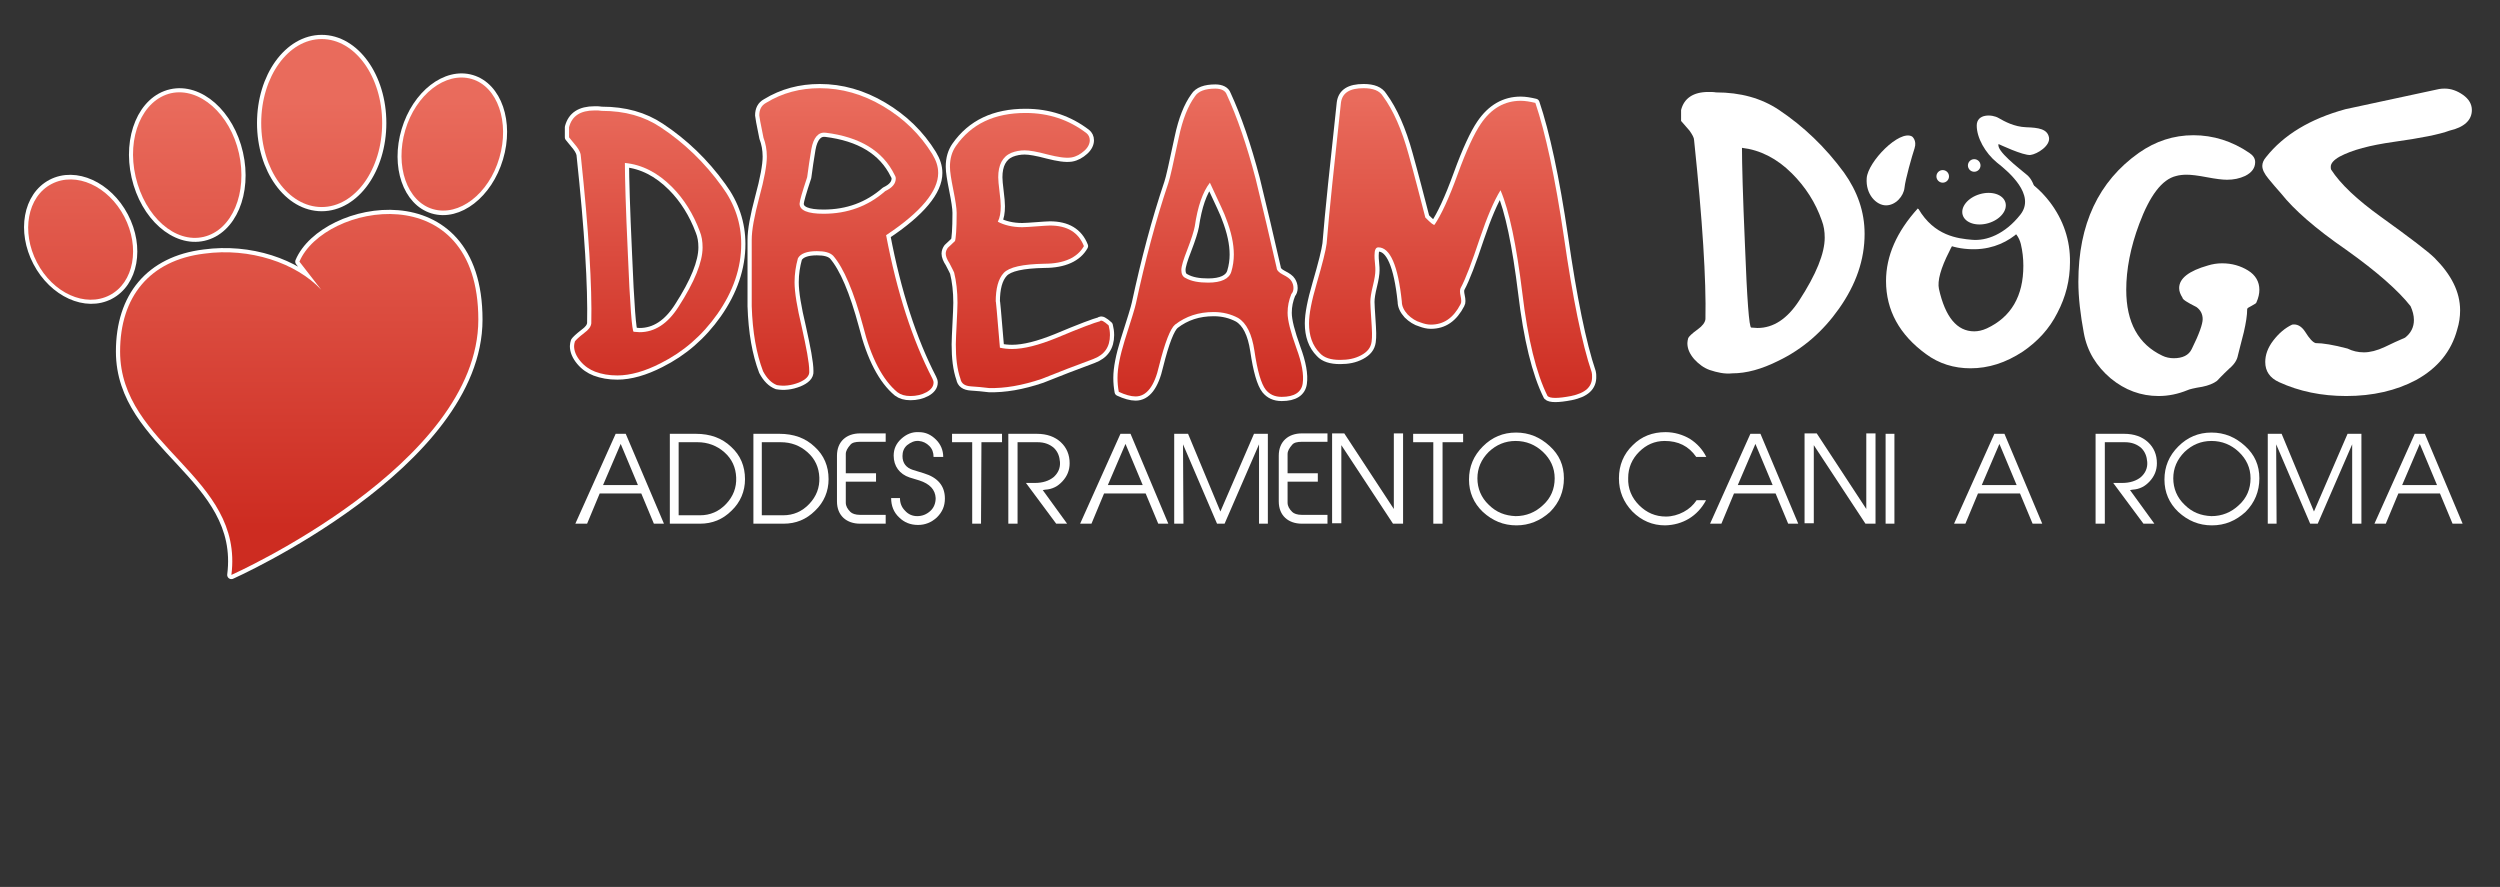 <?xml version="1.0" encoding="utf-8"?>
<!-- Generator: Adobe Illustrator 24.0.0, SVG Export Plug-In . SVG Version: 6.00 Build 0)  -->
<svg version="1.1" id="Livello_1" xmlns="http://www.w3.org/2000/svg" xmlns:xlink="http://www.w3.org/1999/xlink" x="0px" y="0px"
	 viewBox="0 0 595.3 211.2" style="enable-background:new 0 0 595.3 211.2;" xml:space="preserve">
<rect x="0" y="0" width="595.3" height="211.2" fill="#333333" stroke="none"/>
<style type="text/css">
	.st0{fill:none;stroke:#FFFFFF;stroke-width:2;stroke-linecap:round;stroke-linejoin:round;stroke-miterlimit:10;}
	.st1{fill:none;stroke:#FFFFFF;stroke-width:2;stroke-linecap:round;stroke-linejoin:round;stroke-miterlimit:9.999;}
	.st2{fill:none;stroke:#FFFFFF;stroke-width:2;stroke-linecap:round;stroke-linejoin:round;stroke-miterlimit:10.001;}
	.st3{fill:none;stroke:#FFFFFF;stroke-width:2;stroke-linecap:round;stroke-linejoin:round;stroke-miterlimit:10;}
	.st4{fill:#FFFFFF;stroke:#000000;stroke-width:0.5;stroke-miterlimit:10;}
	.st5{fill:url(#SVGID_1_);}
	.st6{fill:url(#SVGID_2_);}
	.st7{fill:url(#SVGID_3_);}
	.st8{fill:url(#SVGID_4_);}
	.st9{fill:url(#SVGID_5_);}
	.st10{fill:url(#SVGID_6_);}
	.st11{fill:url(#SVGID_7_);}
	.st12{fill:url(#SVGID_8_);}
	.st13{fill:url(#SVGID_9_);}
	.st14{fill:url(#SVGID_10_);}
	.st15{fill:#FFFFFF;}
</style>
<g>
	<g>
		<path class="st0" d="M75.7,83.7"/>
		<path class="st0" d="M76.5,69c-6-6.4-17-10.1-27.9-8.6c-13,1.6-20,10.3-20,23.3c0,22.6,29.5,29.7,26.5,53.2
			c0,0,58.8-26.2,58.8-60.8S77.1,48.5,71.3,62.3L76.5,69z"/>
		<ellipse class="st0" cx="76.6" cy="29.3" rx="14.4" ry="20"/>
		<ellipse transform="matrix(0.975 -0.222 0.222 0.975 -7.613 10.882)" class="st1" cx="44.6" cy="39.3" rx="12.6" ry="17.5"/>
		<ellipse transform="matrix(0.886 -0.464 0.464 0.886 -24.247 15.395)" class="st2" cx="19.2" cy="57" rx="11.7" ry="15"/>
		
			<ellipse transform="matrix(0.286 -0.958 0.958 0.286 44.046 127.718)" class="st3" cx="107.7" cy="34.3" rx="16.2" ry="11.6"/>
	</g>
	<path class="st0" d="M141.7,88.5c-1.3-0.5-2.5-1.3-3.5-2.5s-1.5-2.4-1.5-3.6c0-0.4,0.1-0.7,0.2-1.1c0.2-0.3,0.9-1,2.2-2
		c1.1-0.8,1.6-1.5,1.7-2.3c0.2-8.8-0.6-22.1-2.5-39.9c0-0.5-0.3-1.3-1-2.2l-1.8-2.2v-2.4c0.7-2.7,2.7-4,6.1-4c0.6,0,1.2,0,1.7,0.1
		c5.5,0,10.1,1.3,14,3.9c5.6,3.7,10.5,8.4,14.6,14.1c3.1,4.2,4.6,8.8,4.6,13.7c0,5.7-1.9,11.3-5.7,16.7c-3.6,5.1-8.1,9-13.5,11.7
		c-3.7,1.9-7.2,2.9-10.3,2.9C145,89.4,143.3,89.1,141.7,88.5z M150.9,79c0.5,0,0.9,0.1,1.4,0.1c3.6,0,6.7-2,9.3-6.1
		c3.8-5.9,5.7-10.6,5.7-14.1c0-1.4-0.2-2.7-0.7-3.9c-1.5-4-3.7-7.6-6.6-10.5c-3.4-3.4-7.1-5.3-11.2-5.7c0,3.5,0.2,10.7,0.7,21.5
		C150,72.7,150.5,79,150.9,79z"/>
	<path class="st0" d="M179,57.1c0-2.3,0.6-5.6,1.8-10.1c1.2-4.4,1.8-7.7,1.8-9.7c0-1.7-0.3-3.2-0.8-4.5c-0.7-3.4-1-5.1-1-5.3
		c0-1.4,0.5-2.4,1.6-3c3.9-2.4,8.2-3.5,12.8-3.5c5.2,0,10.2,1.4,15.1,4.3c4.9,2.9,8.8,6.7,11.7,11.4c0.9,1.5,1.4,2.9,1.4,4.5
		c0,4.3-4.1,9.3-12.4,14.8c2.6,13.7,6.3,25,11,34.1c0.2,0.4,0.3,0.7,0.3,1c0,0.9-0.6,1.7-1.7,2.3c-1.1,0.6-2.4,0.9-3.8,0.9
		c-1.3,0-2.3-0.3-3.1-0.9c-3.5-2.9-6.3-8.2-8.2-15.8c-2.2-8.2-4.6-13.8-7.1-16.7c-0.8-0.8-2.1-1.1-3.9-1.1c-2.4,0-3.9,0.6-4.5,1.7
		c-0.5,1.8-0.8,3.7-0.8,5.7c0,2.4,0.6,6,1.7,10.6c1.1,5,1.8,8.5,1.8,10.6c0.1,1.1-0.8,2-2.5,2.7c-1.8,0.7-3.5,0.9-5.2,0.6
		c-1.3-0.5-2.4-1.6-3.3-3.3c-1.6-4.2-2.5-9.3-2.7-15.5C179,74.2,179,68.9,179,57.1z M192.2,42.2c-1.2,3.6-1.8,5.7-1.8,6.3
		c0,1.6,1.9,2.4,5.7,2.4c5.7,0,10.6-1.8,14.7-5.4c1.7-0.8,2.5-1.8,2.5-3c0-0.3-0.1-0.6-0.3-0.9c-2.8-5.7-8.3-9-16.4-10
		c-1.7-0.2-2.9,1.1-3.4,3.9C192.8,37.8,192.5,40,192.2,42.2z"/>
	<path class="st0" d="M227.8,50.7c0-1.1-0.3-3-0.8-5.5s-0.8-4.3-0.8-5.5c0-2,0.5-3.6,1.4-4.9c3.7-5.3,9.2-7.9,16.6-7.9
		c5.5,0,10.3,1.6,14.5,4.8c0.5,0.4,0.8,1,0.8,1.7c0,0.8-0.4,1.7-1.3,2.5s-1.9,1.4-3.1,1.6c-1.4,0.2-3.2-0.1-5.6-0.7
		c-2.6-0.7-4.4-1-5.5-1s-2.2,0.2-3.2,0.6c-2.1,0.9-3.1,2.9-3.1,5.8c0,0.7,0.1,1.8,0.3,3.4c0.2,1.6,0.3,2.7,0.3,3.5
		c0,1.5-0.2,2.7-0.7,3.7c1.5,0.8,3.5,1.3,5.8,1.3c0.8,0,1.9-0.1,3.4-0.2c1.5-0.1,2.6-0.2,3.2-0.2c4.1,0,6.8,1.6,8.1,4.9
		c-1.5,2.7-4.7,4.2-9.4,4.2c-5.2,0.1-8.4,0.8-9.7,2.2s-1.9,3.7-1.9,6.9c0-1,0.3,2.6,1,10.9c0.9,0.2,1.9,0.3,2.9,0.3
		c2.8,0,6.3-0.9,10.5-2.6c5.7-2.4,9.2-3.7,10.4-4c0.3-0.4,1,0,2.1,1c0.2,0.8,0.3,1.5,0.3,2.3c0,2.8-1.3,4.7-4,5.7
		c-4.1,1.5-8.2,3.1-12.2,4.7c-4.7,1.6-8.9,2.3-12.6,2.2c-1.5-0.2-2.9-0.3-4.3-0.4c-1.5-0.1-2.3-0.7-2.5-1.8c-0.8-2.3-1.1-5-1.1-8.2
		c0-1.1,0.1-2.7,0.2-4.9c0.1-2.2,0.2-3.8,0.2-5c0-2.7-0.3-5.2-0.8-7.2c-0.1-0.3-0.5-1-1.1-2.2c-0.6-0.9-0.9-1.7-0.9-2.3
		c0-0.5,0.2-1,0.5-1.4l1.7-1.6C227.6,56.9,227.8,54.6,227.8,50.7z"/>
	<path class="st0" d="M278.2,43.6c0.4-1.1,1.2-4.8,2.5-10.9c0.9-4.3,2.2-7.5,3.8-9.7c0.8-1.3,2.5-1.9,4.9-1.9c1.4,0,2.4,0.5,2.7,1.4
		c2.5,5.4,4.8,12.1,6.9,20.1c1.7,7,3.4,14.1,5,21.2c0,0.5,0.5,1.1,1.5,1.6s1.7,1,2,1.5s0.5,1,0.5,1.7c0,0.6-0.2,1.1-0.5,1.4
		c-0.6,1.5-0.9,2.9-0.9,4.5c0,1.8,0.7,4.5,2.1,8.4c1.3,3.5,1.8,6.3,1.5,8.4s-2,3.2-5,3.2c-1.7,0-2.9-0.6-3.8-1.7
		c-1.1-1.4-2-4.5-2.7-9.3c-0.6-4-1.9-6.6-3.9-7.8c-1.7-0.9-3.6-1.4-5.8-1.4c-3.6,0-6.6,1-9.2,3c-1.1,0.9-2.4,4.2-3.8,9.8
		c-1.1,4.9-3,7.3-5.6,7.3c-1.1,0-2.5-0.4-4-1.1c-0.2-1.1-0.3-2.2-0.3-3.3c0-2.4,0.6-5.3,1.7-8.9c1.6-5,2.5-7.9,2.7-8.9
		C272.7,62,275.2,52.5,278.2,43.6z M284.5,53.9c-0.2,1.1-0.8,3-1.8,5.6c-0.9,2.3-1.4,3.9-1.4,4.8s0.3,1.6,1,1.9
		c1.4,0.8,3.2,1.1,5.4,1.1c3.1,0,5-0.9,5.5-2.6c0.4-1.3,0.6-2.7,0.6-4.1c0-2.5-0.6-5.4-1.9-8.7c-0.2-0.7-1.5-3.5-3.8-8.4
		C286.4,45.7,285.2,49.1,284.5,53.9z"/>
	<path class="st0" d="M374.1,94.3c-3.1,0.6-5,0.6-5.6,0c-2.7-5.4-4.7-13.6-6-24.5c-1.4-11.4-3.1-19.6-5.2-24.5
		c-1.6,2.6-3.2,6.4-4.9,11.4c-1.9,5.7-3.4,9.7-4.6,11.9c-0.2,0.4-0.2,1,0,1.9s0.2,1.6,0,1.9c-1.7,3.3-4,4.9-7.1,4.9
		c-0.8,0-1.6-0.2-2.4-0.5c-1.1-0.3-2.2-1-3.1-1.9c-0.9-1-1.4-2-1.4-3.1c-0.9-8.6-2.8-12.9-5.6-12.9c-0.6,0-0.9,0.6-0.9,1.9
		c0,0.4,0,1,0.1,1.8s0.1,1.5,0.1,1.8c0,0.8-0.2,2.1-0.6,3.7s-0.6,2.9-0.6,3.8c0,0.8,0.1,2,0.2,3.7s0.2,2.9,0.2,3.7
		c0,0.8,0,1.5-0.1,2.1c-0.2,1.4-1,2.4-2.5,3.2c-1.5,0.8-3.1,1.1-5,1.1c-2.2,0-3.8-0.5-4.8-1.6c-1.8-1.8-2.6-4.2-2.6-7.1
		c0-2.2,0.6-5.3,1.8-9.4c1.4-4.8,2.2-8,2.4-9.6c0.6-7.5,1.8-18.7,3.4-33.5c0.3-2.4,2.1-3.5,5.4-3.5c2.3,0,3.8,0.6,4.6,1.9
		c2.5,3.4,4.5,8,6.1,13.8c1.4,5,2.7,10.1,4,15.1c1.3,1.3,2,1.9,2.2,1.7c1.5-2.2,3.4-6.2,5.5-12s4-9.8,5.5-12
		c2.5-3.7,5.7-5.5,9.5-5.5c1.1,0,2.2,0.2,3.5,0.5c2.4,7.1,4.7,17.7,6.8,31.9c2.1,14.6,4.3,25.4,6.6,32.2c0.1,0.4,0.1,0.7,0.1,1
		C379.2,92.1,377.5,93.6,374.1,94.3z"/>
	<g>
		<path class="st4" d="M75.7,83.7"/>
		
			<linearGradient id="SVGID_1_" gradientUnits="userSpaceOnUse" x1="71.25" y1="123.181" x2="71.25" y2="21.829" gradientTransform="matrix(1 0 0 -1 0 147.276)">
			<stop  offset="0" style="stop-color:#E96B5C"/>
			<stop  offset="1" style="stop-color:#CD2C21"/>
		</linearGradient>
		<path class="st5" d="M76.5,69c-6-6.4-17-10.1-27.9-8.6c-13,1.6-20,10.3-20,23.3c0,22.6,29.5,29.7,26.5,53.2
			c0,0,58.8-26.2,58.8-60.8S77.1,48.5,71.3,62.3L76.5,69z"/>
		
			<linearGradient id="SVGID_2_" gradientUnits="userSpaceOnUse" x1="76.6" y1="123.181" x2="76.6" y2="21.829" gradientTransform="matrix(1 0 0 -1 0 147.276)">
			<stop  offset="0" style="stop-color:#E96B5C"/>
			<stop  offset="1" style="stop-color:#CD2C21"/>
		</linearGradient>
		<ellipse class="st6" cx="76.6" cy="29.3" rx="14.4" ry="20"/>
		
			<linearGradient id="SVGID_3_" gradientUnits="userSpaceOnUse" x1="44.581" y1="123.181" x2="44.581" y2="21.829" gradientTransform="matrix(1 0 0 -1 0 147.276)">
			<stop  offset="0" style="stop-color:#E96B5C"/>
			<stop  offset="1" style="stop-color:#CD2C21"/>
		</linearGradient>
		<path class="st7" d="M56.9,36.5c2.1,9.4-1.6,18.3-8.4,19.9s-14-4.8-16.2-14.3s1.6-18.3,8.4-19.9C47.5,20.7,54.8,27.1,56.9,36.5z"
			/>
		
			<linearGradient id="SVGID_4_" gradientUnits="userSpaceOnUse" x1="19.2" y1="123.181" x2="19.2" y2="21.829" gradientTransform="matrix(1 0 0 -1 0 147.276)">
			<stop  offset="0" style="stop-color:#E96B5C"/>
			<stop  offset="1" style="stop-color:#CD2C21"/>
		</linearGradient>
		<path class="st8" d="M29.6,51.6c3.8,7.3,2.3,15.7-3.5,18.7s-13.5-0.5-17.3-7.8s-2.3-15.7,3.5-18.7S25.8,44.3,29.6,51.6z"/>
		
			<linearGradient id="SVGID_5_" gradientUnits="userSpaceOnUse" x1="107.7" y1="123.181" x2="107.7" y2="21.829" gradientTransform="matrix(1 0 0 -1 0 147.276)">
			<stop  offset="0" style="stop-color:#E96B5C"/>
			<stop  offset="1" style="stop-color:#CD2C21"/>
		</linearGradient>
		<path class="st9" d="M118.9,37.6c-2.5,8.6-9.6,14-15.8,12.2S94,39.5,96.5,31s9.6-14,15.8-12.2S121.4,29.1,118.9,37.6z"/>
	</g>
	
		<linearGradient id="SVGID_6_" gradientUnits="userSpaceOnUse" x1="156" y1="123.635" x2="156" y2="51.283" gradientTransform="matrix(1 0 0 -1 0 147.276)">
		<stop  offset="0" style="stop-color:#E96B5C"/>
		<stop  offset="1" style="stop-color:#CD2C21"/>
	</linearGradient>
	<path class="st10" d="M141.7,88.5c-1.3-0.5-2.5-1.3-3.5-2.5s-1.5-2.4-1.5-3.6c0-0.4,0.1-0.7,0.2-1.1c0.2-0.3,0.9-1,2.2-2
		c1.1-0.8,1.6-1.5,1.7-2.3c0.2-8.8-0.6-22.1-2.5-39.9c0-0.5-0.3-1.3-1-2.2l-1.8-2.2v-2.4c0.7-2.7,2.7-4,6.1-4c0.6,0,1.2,0,1.7,0.1
		c5.5,0,10.1,1.3,14,3.9c5.6,3.7,10.5,8.4,14.6,14.1c3.1,4.2,4.6,8.8,4.6,13.7c0,5.7-1.9,11.3-5.7,16.7c-3.6,5.1-8.1,9-13.5,11.7
		c-3.7,1.9-7.2,2.9-10.3,2.9C145,89.4,143.3,89.1,141.7,88.5z M150.9,79c0.5,0,0.9,0.1,1.4,0.1c3.6,0,6.7-2,9.3-6.1
		c3.8-5.9,5.7-10.6,5.7-14.1c0-1.4-0.2-2.7-0.7-3.9c-1.5-4-3.7-7.6-6.6-10.5c-3.4-3.4-7.1-5.3-11.2-5.7c0,3.5,0.2,10.7,0.7,21.5
		C150,72.7,150.5,79,150.9,79z"/>
	
		<linearGradient id="SVGID_7_" gradientUnits="userSpaceOnUse" x1="201.2" y1="123.635" x2="201.2" y2="51.283" gradientTransform="matrix(1 0 0 -1 0 147.276)">
		<stop  offset="0" style="stop-color:#E96B5C"/>
		<stop  offset="1" style="stop-color:#CD2C21"/>
	</linearGradient>
	<path class="st11" d="M179,57.1c0-2.3,0.6-5.6,1.8-10.1c1.2-4.4,1.8-7.7,1.8-9.7c0-1.7-0.3-3.2-0.8-4.5c-0.7-3.4-1-5.1-1-5.3
		c0-1.4,0.5-2.4,1.6-3c3.9-2.4,8.2-3.5,12.8-3.5c5.2,0,10.2,1.4,15.1,4.3c4.9,2.9,8.8,6.7,11.7,11.4c0.9,1.5,1.4,2.9,1.4,4.5
		c0,4.3-4.1,9.3-12.4,14.8c2.6,13.7,6.3,25,11,34.1c0.2,0.4,0.3,0.7,0.3,1c0,0.9-0.6,1.7-1.7,2.3c-1.1,0.6-2.4,0.9-3.8,0.9
		c-1.3,0-2.3-0.3-3.1-0.9c-3.5-2.9-6.3-8.2-8.2-15.8c-2.2-8.2-4.6-13.8-7.1-16.7c-0.8-0.8-2.1-1.1-3.9-1.1c-2.4,0-3.9,0.6-4.5,1.7
		c-0.5,1.8-0.8,3.7-0.8,5.7c0,2.4,0.6,6,1.7,10.6c1.1,5,1.8,8.5,1.8,10.6c0.1,1.1-0.8,2-2.5,2.7c-1.8,0.7-3.5,0.9-5.2,0.6
		c-1.3-0.5-2.4-1.6-3.3-3.3c-1.6-4.2-2.5-9.3-2.7-15.5C179,74.2,179,68.9,179,57.1z M192.2,42.2c-1.2,3.6-1.8,5.7-1.8,6.3
		c0,1.6,1.9,2.4,5.7,2.4c5.7,0,10.6-1.8,14.7-5.4c1.7-0.8,2.5-1.8,2.5-3c0-0.3-0.1-0.6-0.3-0.9c-2.8-5.7-8.3-9-16.4-10
		c-1.7-0.2-2.9,1.1-3.4,3.9C192.8,37.8,192.5,40,192.2,42.2z"/>
	
		<linearGradient id="SVGID_8_" gradientUnits="userSpaceOnUse" x1="244.75" y1="123.635" x2="244.75" y2="51.283" gradientTransform="matrix(1 0 0 -1 0 147.276)">
		<stop  offset="0" style="stop-color:#E96B5C"/>
		<stop  offset="1" style="stop-color:#CD2C21"/>
	</linearGradient>
	<path class="st12" d="M227.8,50.7c0-1.1-0.3-3-0.8-5.5s-0.8-4.3-0.8-5.5c0-2,0.5-3.6,1.4-4.9c3.7-5.3,9.2-7.9,16.6-7.9
		c5.5,0,10.3,1.6,14.5,4.8c0.5,0.4,0.8,1,0.8,1.7c0,0.8-0.4,1.7-1.3,2.5s-1.9,1.4-3.1,1.6c-1.4,0.2-3.2-0.1-5.6-0.7
		c-2.6-0.7-4.4-1-5.5-1s-2.2,0.2-3.2,0.6c-2.1,0.9-3.1,2.9-3.1,5.8c0,0.7,0.1,1.8,0.3,3.4c0.2,1.6,0.3,2.7,0.3,3.5
		c0,1.5-0.2,2.7-0.7,3.7c1.5,0.8,3.5,1.3,5.8,1.3c0.8,0,1.9-0.1,3.4-0.2c1.5-0.1,2.6-0.2,3.2-0.2c4.1,0,6.8,1.6,8.1,4.9
		c-1.5,2.7-4.7,4.2-9.4,4.2c-5.2,0.1-8.4,0.8-9.7,2.2s-1.9,3.7-1.9,6.9c0-1,0.3,2.6,1,10.9c0.9,0.2,1.9,0.3,2.9,0.3
		c2.8,0,6.3-0.9,10.5-2.6c5.7-2.4,9.2-3.7,10.4-4c0.3-0.4,1,0,2.1,1c0.2,0.8,0.3,1.5,0.3,2.3c0,2.8-1.3,4.7-4,5.7
		c-4.1,1.5-8.2,3.1-12.2,4.7c-4.7,1.6-8.9,2.3-12.6,2.2c-1.5-0.2-2.9-0.3-4.3-0.4c-1.5-0.1-2.3-0.7-2.5-1.8c-0.8-2.3-1.1-5-1.1-8.2
		c0-1.1,0.1-2.7,0.2-4.9c0.1-2.2,0.2-3.8,0.2-5c0-2.7-0.3-5.2-0.8-7.2c-0.1-0.3-0.5-1-1.1-2.2c-0.6-0.9-0.9-1.7-0.9-2.3
		c0-0.5,0.2-1,0.5-1.4l1.7-1.6C227.6,56.9,227.8,54.6,227.8,50.7z"/>
	
		<linearGradient id="SVGID_9_" gradientUnits="userSpaceOnUse" x1="288.192" y1="123.635" x2="288.192" y2="51.283" gradientTransform="matrix(1 0 0 -1 0 147.276)">
		<stop  offset="0" style="stop-color:#E96B5C"/>
		<stop  offset="1" style="stop-color:#CD2C21"/>
	</linearGradient>
	<path class="st13" d="M278.2,43.6c0.4-1.1,1.2-4.8,2.5-10.9c0.9-4.3,2.2-7.5,3.8-9.7c0.8-1.3,2.5-1.9,4.9-1.9
		c1.4,0,2.4,0.5,2.7,1.4c2.5,5.4,4.8,12.1,6.9,20.1c1.7,7,3.4,14.1,5,21.2c0,0.5,0.5,1.1,1.5,1.6s1.7,1,2,1.5s0.5,1,0.5,1.7
		c0,0.6-0.2,1.1-0.5,1.4c-0.6,1.5-0.9,2.9-0.9,4.5c0,1.8,0.7,4.5,2.1,8.4c1.3,3.5,1.8,6.3,1.5,8.4s-2,3.2-5,3.2
		c-1.7,0-2.9-0.6-3.8-1.7c-1.1-1.4-2-4.5-2.7-9.3c-0.6-4-1.9-6.6-3.9-7.8c-1.7-0.9-3.6-1.4-5.8-1.4c-3.6,0-6.6,1-9.2,3
		c-1.1,0.9-2.4,4.2-3.8,9.8c-1.1,4.9-3,7.3-5.6,7.3c-1.1,0-2.5-0.4-4-1.1c-0.2-1.1-0.3-2.2-0.3-3.3c0-2.4,0.6-5.3,1.7-8.9
		c1.6-5,2.5-7.9,2.7-8.9C272.7,62,275.2,52.5,278.2,43.6z M284.5,53.9c-0.2,1.1-0.8,3-1.8,5.6c-0.9,2.3-1.4,3.9-1.4,4.8
		s0.3,1.6,1,1.9c1.4,0.8,3.2,1.1,5.4,1.1c3.1,0,5-0.9,5.5-2.6c0.4-1.3,0.6-2.7,0.6-4.1c0-2.5-0.6-5.4-1.9-8.7
		c-0.2-0.7-1.5-3.5-3.8-8.4C286.4,45.7,285.2,49.1,284.5,53.9z"/>
	
		<linearGradient id="SVGID_10_" gradientUnits="userSpaceOnUse" x1="345.402" y1="123.635" x2="345.402" y2="51.283" gradientTransform="matrix(1 0 0 -1 0 147.276)">
		<stop  offset="0" style="stop-color:#E96B5C"/>
		<stop  offset="1" style="stop-color:#CD2C21"/>
	</linearGradient>
	<path class="st14" d="M374.1,94.3c-3.1,0.6-5,0.6-5.6,0c-2.7-5.4-4.7-13.6-6-24.5c-1.4-11.4-3.1-19.6-5.2-24.5
		c-1.6,2.6-3.2,6.4-4.9,11.4c-1.9,5.7-3.4,9.7-4.6,11.9c-0.2,0.4-0.2,1,0,1.9s0.2,1.6,0,1.9c-1.7,3.3-4,4.9-7.1,4.9
		c-0.8,0-1.6-0.2-2.4-0.5c-1.1-0.3-2.2-1-3.1-1.9c-0.9-1-1.4-2-1.4-3.1c-0.9-8.6-2.8-12.9-5.6-12.9c-0.6,0-0.9,0.6-0.9,1.9
		c0,0.4,0,1,0.1,1.8s0.1,1.5,0.1,1.8c0,0.8-0.2,2.1-0.6,3.7s-0.6,2.9-0.6,3.8c0,0.8,0.1,2,0.2,3.7s0.2,2.9,0.2,3.7
		c0,0.8,0,1.5-0.1,2.1c-0.2,1.4-1,2.4-2.5,3.2c-1.5,0.8-3.1,1.1-5,1.1c-2.2,0-3.8-0.5-4.8-1.6c-1.8-1.8-2.6-4.2-2.6-7.1
		c0-2.2,0.6-5.3,1.8-9.4c1.4-4.8,2.2-8,2.4-9.6c0.6-7.5,1.8-18.7,3.4-33.5c0.3-2.4,2.1-3.5,5.4-3.5c2.3,0,3.8,0.6,4.6,1.9
		c2.5,3.4,4.5,8,6.1,13.8c1.4,5,2.7,10.1,4,15.1c1.3,1.3,2,1.9,2.2,1.7c1.5-2.2,3.4-6.2,5.5-12s4-9.8,5.5-12
		c2.5-3.7,5.7-5.5,9.5-5.5c1.1,0,2.2,0.2,3.5,0.5c2.4,7.1,4.7,17.7,6.8,31.9c2.1,14.6,4.3,25.4,6.6,32.2c0.1,0.4,0.1,0.7,0.1,1
		C379.2,92.1,377.5,93.6,374.1,94.3z"/>
	<path class="st15" d="M407.1,88.1c-1.4-0.5-2.6-1.4-3.7-2.6c-1.1-1.3-1.6-2.5-1.6-3.8c0-0.4,0.1-0.8,0.2-1.2
		c0.2-0.4,0.9-1.1,2.3-2.1c1.1-0.8,1.7-1.6,1.8-2.4c0.2-9.3-0.7-23.5-2.7-42.6c0-0.6-0.4-1.3-1.1-2.3l-2-2.3v-2.6
		c0.7-2.8,2.9-4.3,6.5-4.3c0.6,0,1.3,0,1.8,0.1c5.9,0,10.8,1.4,14.9,4.1c6,4,11.2,9,15.6,15c3.2,4.5,4.9,9.3,4.9,14.6
		c0,6.1-2,12-6.1,17.8c-3.8,5.4-8.6,9.6-14.4,12.4c-4,2-7.6,3-11,3C410.7,89.1,408.9,88.7,407.1,88.1z M417,78c0.5,0,1,0.1,1.5,0.1
		c3.8,0,7.1-2.2,9.9-6.5c4.1-6.3,6.1-11.3,6.1-15c0-1.5-0.2-2.8-0.7-4.1c-1.5-4.3-3.9-8-7.1-11.2c-3.6-3.6-7.6-5.6-11.9-6.1
		c0,3.7,0.2,11.4,0.7,22.9C416,71.3,416.5,78,417,78z"/>
	<path class="st15" d="M496.2,79.3c-0.8-4.3-1.3-8.4-1.3-12.2c0-13.7,4.8-23.9,14.4-30.7c4-2.8,8.3-4.2,13-4.2s9.2,1.4,13.3,4.2
		c0.9,0.6,1.4,1.3,1.4,2.2c0,1.4-0.8,2.5-2.4,3.3c-1.3,0.6-2.7,0.9-4.3,0.9c-1.1,0-2.7-0.2-4.8-0.6c-2.1-0.4-3.7-0.6-4.8-0.6
		c-0.9,0-1.8,0.1-2.5,0.3c-3.4,0.8-6.3,4.7-8.8,11.4c-2.1,5.6-3.1,10.9-3.1,15.7c0,7.8,2.9,13,8.6,15.7c0.8,0.4,1.8,0.6,2.7,0.6
		c2.1,0,3.6-0.7,4.3-2.2c1.8-3.6,2.6-6,2.6-7.1c0-1.2-0.5-2.2-1.5-2.9c-2.2-1.1-3.3-1.8-3.3-2.2c-0.5-0.8-0.8-1.5-0.8-2.3
		c0-2.3,2.3-4.1,6.9-5.4c1-0.3,2.1-0.5,3.3-0.5c2.4,0,4.4,0.6,6.2,1.7s2.7,2.7,2.7,4.6c0,0.9-0.2,1.9-0.7,3c0,0.2-0.4,0.4-1.1,0.8
		c-0.8,0.4-1.1,0.6-1.1,0.8c0,1.5-0.3,3.3-0.8,5.5c-0.8,3-1.2,4.8-1.4,5.5c-0.2,1.1-0.8,2.1-2.1,3.2c-1.7,1.6-2.6,2.6-2.9,2.9
		c-0.8,0.6-2,1.1-3.5,1.4c-1.9,0.3-3.1,0.6-3.5,0.8c-2.2,0.9-4.5,1.4-6.9,1.4c-4.2,0-8-1.4-11.4-4.2C499.2,87.2,497,83.7,496.2,79.3
		z"/>
	<path class="st15" d="M543.2,46.1c-1-1.1-2-2.3-3-3.5s-1.5-2.2-1.5-3.1c0-0.7,0.3-1.4,0.9-2.1c4.2-5.3,10.5-9.1,18.9-11.4
		c7.5-1.6,14.9-3.2,22.3-4.8c0.5-0.1,0.9-0.1,1.4-0.1c1.4,0,2.9,0.5,4.3,1.5c1.4,1,2.1,2.2,2.1,3.6c0,2.4-1.8,4.1-5.3,4.9
		c-2.4,0.9-6.9,1.8-13.4,2.7c-5.6,0.8-9.8,1.9-12.8,3.5c-1.4,0.8-2.1,1.6-2.1,2.4c0,0.2,0,0.5,0.1,0.7c2.2,3.4,6.1,7.1,11.8,11.2
		c7.1,5.1,11.4,8.4,12.8,9.8c4,4,6.1,8.1,6.1,12.5c0,1.5-0.2,3-0.7,4.6c-1.4,5.2-4.7,9.2-9.8,12c-4.7,2.5-10.3,3.8-16.6,3.8
		c-5.9,0-11.2-1.1-16-3.3c-2.2-1-3.3-2.6-3.3-4.8c0-1.7,0.6-3.4,1.9-5.1c1.3-1.7,2.8-3,4.5-3.8c1.1-0.2,2.2,0.3,3.1,1.7
		c1,1.6,1.8,2.5,2.5,2.7c1.7,0,4.2,0.4,7.6,1.3c1.2,0.6,2.5,0.9,3.9,0.9s3.1-0.4,5-1.3c1.6-0.8,3.2-1.5,4.8-2.2
		c1.4-1.1,2.1-2.5,2.1-4.2c0-1.1-0.3-2.2-0.8-3.3c-2.9-3.7-8-8.2-15.3-13.4C551.3,54.4,546.2,49.9,543.2,46.1z"/>
	<path class="st15" d="M455.3,32.5c0,0,1.2,0.9,0.6,2.8c-0.6,1.8-2.2,7.4-2.4,9.4c-0.2,2-2.1,4.2-4.4,4.2s-4.9-2.6-4.6-6.5
		S452.3,30.8,455.3,32.5z"/>
	<path class="st15" d="M475.9,34.3c0,0,5.9,2.8,7.6,2.6c1.6-0.2,4.8-2.2,4.4-4.2s-2.5-2.3-5.4-2.4s-5.2-1.4-6.6-2.2
		c-1.5-0.9-5.2-1.1-5.2,1.8s2,6.5,4.8,8.8c2.8,2.2,9.3,7.7,5.6,12.4s-8.1,6.3-11.5,6s-9-0.9-12.8-7.4l-1.2,1.5c0,0,3.5,7.5,13,8.1
		c9.5,0.7,14.8-6.1,15.8-9.3s0.1-6.9-1.8-8.4C480.7,40,475.3,35.9,475.9,34.3z"/>
	<circle class="st15" cx="462.6" cy="42" r="1.5"/>
	<circle class="st15" cx="470.1" cy="39.4" r="1.5"/>
	<ellipse transform="matrix(0.96 -0.28 0.28 0.96 5.076 134.441)" class="st15" cx="472.4" cy="49.5" rx="5.3" ry="3.6"/>
	<path class="st15" d="M488.1,48.1c-2.3-3-4.9-5.1-7.7-6.4l2.5,2.2c0,0-0.3,6.1-0.7,7.5c-0.1,0.6-1.6,1.8-3.6,3
		c1.3,0.9,2.2,2.1,2.6,3.7c0.4,1.7,0.6,3.4,0.6,5.2c0,7.2-2.9,12.2-8.7,14.9c-1.1,0.5-2.1,0.7-3,0.7c-4.1,0-6.9-3.4-8.4-10.1
		c-0.4-1.9,0.4-4.9,2.5-9c0.4-0.9,0.9-1.7,1.3-2.4c-1-0.4-2-0.8-3-1.3c-5.9-2.8-5.8-6.4-5.8-6.4v-0.1c-5.1,5.6-7.6,11.4-7.6,17.3
		c0,7,3.2,12.8,9.5,17.4c3.1,2.3,6.7,3.4,10.6,3.4c4.3,0,8.4-1.3,12.5-4c3.5-2.4,6.3-5.4,8.2-9.2c2-3.8,3-7.8,3-12
		C493,57.2,491.3,52.3,488.1,48.1z"/>
	<g>
		<path class="st15" d="M158.1,124.7h-2.4l-3-7.2h-9.9l-3,7.2H137l9.6-21.4h2.4L158.1,124.7z M151.9,115.5l-4.1-9.8l-4.2,9.8H151.9z
			"/>
		<path class="st15" d="M159.5,124.7v-21.4h6.2c3.4,0,6.2,1,8.4,3.1c2.2,2,3.3,4.6,3.3,7.7c0,2.9-1.1,5.5-3.2,7.5
			c-2.1,2.1-4.6,3.1-7.5,3.1C166.7,124.7,159.5,124.7,159.5,124.7z M166.7,122.7c2.4,0,4.5-0.9,6.2-2.7c1.7-1.8,2.5-3.9,2.4-6.3
			s-1-4.4-2.8-6s-4-2.4-6.4-2.4h-4.5v17.4H166.7z"/>
		<path class="st15" d="M179.4,124.7v-21.4h6.2c3.4,0,6.2,1,8.4,3.1c2.2,2,3.3,4.6,3.3,7.7c0,2.9-1.1,5.5-3.2,7.5
			c-2.1,2.1-4.6,3.1-7.5,3.1C186.6,124.7,179.4,124.7,179.4,124.7z M186.5,122.7c2.4,0,4.5-0.9,6.2-2.7c1.7-1.8,2.5-3.9,2.4-6.3
			s-1-4.4-2.8-6s-3.9-2.4-6.4-2.4h-4.5v17.4H186.5z"/>
		<path class="st15" d="M210.9,124.7h-6.1c-3.2,0-5.5-1.9-5.5-5.3v-10.9c0-3.4,2.3-5.3,5.5-5.3h6.1v2h-6.1c-1.1,0-1.9,0.2-2.3,0.7
			c-0.7,0.8-1.1,1.5-1.1,2.2v4.6h7.2v2h-7.2v5c0,0.8,0.4,1.5,1.1,2.2c0.4,0.4,1.2,0.7,2.3,0.7h6.1V124.7z"/>
		<path class="st15" d="M214.3,118.6c0,1.2,0.4,2.2,1.2,3c0.8,0.9,1.8,1.3,2.9,1.3c1.2,0,2.2-0.4,3.1-1.2c0.9-0.8,1.3-1.9,1.3-3.1
			c-0.1-2-1.4-3.4-3.9-4.2l-2.3-0.7c-2.4-0.8-3.8-2.7-3.8-5.2c0-1.6,0.6-2.9,1.8-4s2.6-1.7,4.2-1.6c1.6,0,2.9,0.6,4.1,1.8
			c1.1,1.1,1.7,2.5,1.7,4.1h-2.3c0-1-0.3-1.9-1-2.6s-1.5-1.1-2.5-1.2s-1.9,0.3-2.8,1c-0.8,0.7-1.1,1.6-1.1,2.6
			c0,1.7,0.9,2.8,2.5,3.3l2.6,0.8c3.3,1,5,3,5,6c0,1.8-0.6,3.2-1.9,4.5c-1.3,1.2-2.8,1.8-4.5,1.8c-1.8,0-3.3-0.6-4.5-1.8
			c-1.3-1.2-1.9-2.8-1.9-4.6L214.3,118.6L214.3,118.6z"/>
		<path class="st15" d="M233.6,124.7h-2.1v-19.4h-4.8v-2h11.9v2h-4.9L233.6,124.7L233.6,124.7z"/>
		<path class="st15" d="M254.1,124.7h-2.6l-7.2-9.7h2.1c1.9,0,3.4-0.5,4.5-1.4c1.1-1,1.6-2.2,1.5-3.6c-0.1-1.3-0.5-2.4-1.4-3.3
			c-1-0.9-2.3-1.4-3.9-1.4h-4.8v19.4h-2.2v-21.4h6.8c2.4,0,4.3,0.7,5.7,2s2.1,3,2.1,5c0,1.7-0.6,3.1-1.7,4.3c-1.1,1.2-2.4,1.9-4.1,2
			l-0.6,0.1L254.1,124.7z"/>
		<path class="st15" d="M278.2,124.7h-2.4l-3-7.2h-9.9l-3,7.2h-2.7l9.6-21.4h2.4L278.2,124.7z M272.1,115.5l-4.1-9.8l-4.2,9.8H272.1
			z"/>
		<path class="st15" d="M302,124.7h-2.2v-18.9l-8.2,18.9h-1.8l-8.1-18.9l0.1,18.9h-2.2v-21.4h3.3l7.7,18.5l8-18.5h3.3v21.4H302z"/>
		<path class="st15" d="M316.1,124.7H310c-3.2,0-5.5-1.9-5.5-5.3v-10.9c0-3.4,2.3-5.3,5.5-5.3h6.1v2H310c-1.1,0-1.9,0.2-2.3,0.7
			c-0.7,0.8-1.1,1.5-1.1,2.2v4.6h7.2v2h-7.2v5c0,0.8,0.4,1.5,1.1,2.2c0.4,0.4,1.2,0.7,2.3,0.7h6.1V124.7z"/>
		<path class="st15" d="M334.1,124.7h-2.4L319.4,106v18.6h-2.2v-21.4h2.9l11.8,18v-18h2.2L334.1,124.7L334.1,124.7z"/>
		<path class="st15" d="M343.4,124.7h-2.1v-19.4h-4.8v-2h11.9v2h-4.9v19.4H343.4z"/>
		<path class="st15" d="M361.1,125.1c-3.1,0-5.7-1.1-8-3.2c-2.2-2.1-3.3-4.7-3.3-7.7c0-3.1,1.1-5.7,3.3-7.9c2.2-2.2,4.8-3.3,7.9-3.3
			s5.7,1.1,8,3.2s3.4,4.6,3.4,7.7s-1.1,5.8-3.3,8C366.8,124,364.1,125.1,361.1,125.1z M370.2,113.9c0-2.5-1-4.6-2.8-6.3
			c-1.8-1.7-4-2.6-6.5-2.6s-4.6,0.9-6.4,2.6c-1.8,1.8-2.7,3.9-2.7,6.3s0.9,4.6,2.7,6.3c1.8,1.8,3.9,2.6,6.4,2.7
			c2.5,0,4.7-0.9,6.5-2.6C369.3,118.6,370.2,116.4,370.2,113.9z"/>
		<path class="st15" d="M406.2,119.2c-2,3.7-5.5,5.8-9.7,5.9c-3,0-5.6-1.1-7.8-3.3c-2.1-2.2-3.2-4.8-3.2-7.9s1.1-5.8,3.3-7.9
			c2.1-2.1,4.7-3.1,7.8-3.1c2.1,0,4.1,0.6,5.8,1.6c1.7,1.1,3,2.5,3.9,4.3h-2.4c-1.8-2.6-4.3-3.8-7.5-3.8c-2.4,0-4.4,0.9-6.1,2.6
			s-2.6,3.8-2.6,6.2c-0.1,2.5,0.8,4.7,2.6,6.5c1.8,1.8,3.9,2.7,6.4,2.7c1.4,0,2.9-0.4,4.2-1.1c1.3-0.7,2.3-1.6,3.1-2.8h2.2V119.2z"
			/>
		<path class="st15" d="M428.2,124.7h-2.4l-3-7.2h-9.9l-3,7.2h-2.7l9.6-21.4h2.4L428.2,124.7z M422.1,115.5l-4.1-9.8l-4.2,9.8H422.1
			z"/>
		<path class="st15" d="M446.6,124.7h-2.4L431.9,106v18.6h-2.2v-21.4h2.9l11.8,18v-18h2.2L446.6,124.7L446.6,124.7z"/>
		<path class="st15" d="M451.1,124.7H449v-21.4h2.1V124.7z"/>
		<path class="st15" d="M486.3,124.7H484l-3-7.2h-10l-3,7.2h-2.7l9.6-21.4h2.4L486.3,124.7z M480.2,115.5l-4.1-9.8l-4.2,9.8H480.2z"
			/>
		<path class="st15" d="M513,124.7h-2.6l-7.2-9.7h2.1c1.9,0,3.4-0.5,4.5-1.4c1.1-1,1.6-2.2,1.5-3.6c-0.1-1.3-0.5-2.4-1.4-3.3
			c-1-0.9-2.3-1.4-3.9-1.4h-4.8v19.4H499v-21.4h6.8c2.4,0,4.3,0.7,5.7,2s2.1,3,2.1,5c0,1.7-0.6,3.1-1.7,4.3c-1.1,1.2-2.4,1.9-4.1,2
			l-0.6,0.1L513,124.7z"/>
		<path class="st15" d="M526.7,125.1c-3.1,0-5.7-1.1-8-3.2c-2.2-2.1-3.3-4.7-3.3-7.7c0-3.1,1.1-5.7,3.3-7.9c2.2-2.2,4.8-3.3,7.9-3.3
			c3.1,0,5.7,1.1,8,3.2s3.4,4.6,3.4,7.7s-1.1,5.8-3.3,8C532.4,124,529.8,125.1,526.7,125.1z M535.9,113.9c0-2.5-1-4.6-2.8-6.3
			c-1.8-1.7-4-2.6-6.5-2.6s-4.6,0.9-6.4,2.6c-1.8,1.8-2.7,3.9-2.7,6.3s0.9,4.6,2.7,6.3c1.8,1.8,3.9,2.6,6.4,2.7
			c2.5,0,4.7-0.9,6.5-2.6C535,118.6,535.9,116.4,535.9,113.9z"/>
		<path class="st15" d="M562.3,124.7h-2.2v-18.9l-8.2,18.9h-1.8l-8.1-18.9l0.1,18.9H540v-21.4h3.3l7.7,18.5l8-18.5h3.3V124.7z"/>
		<path class="st15" d="M586.4,124.7H584l-3-7.2h-9.9l-3,7.2h-2.7l9.6-21.4h2.4L586.4,124.7z M580.3,115.5l-4.1-9.8l-4.2,9.8H580.3z
			"/>
	</g>
</g>
</svg>
